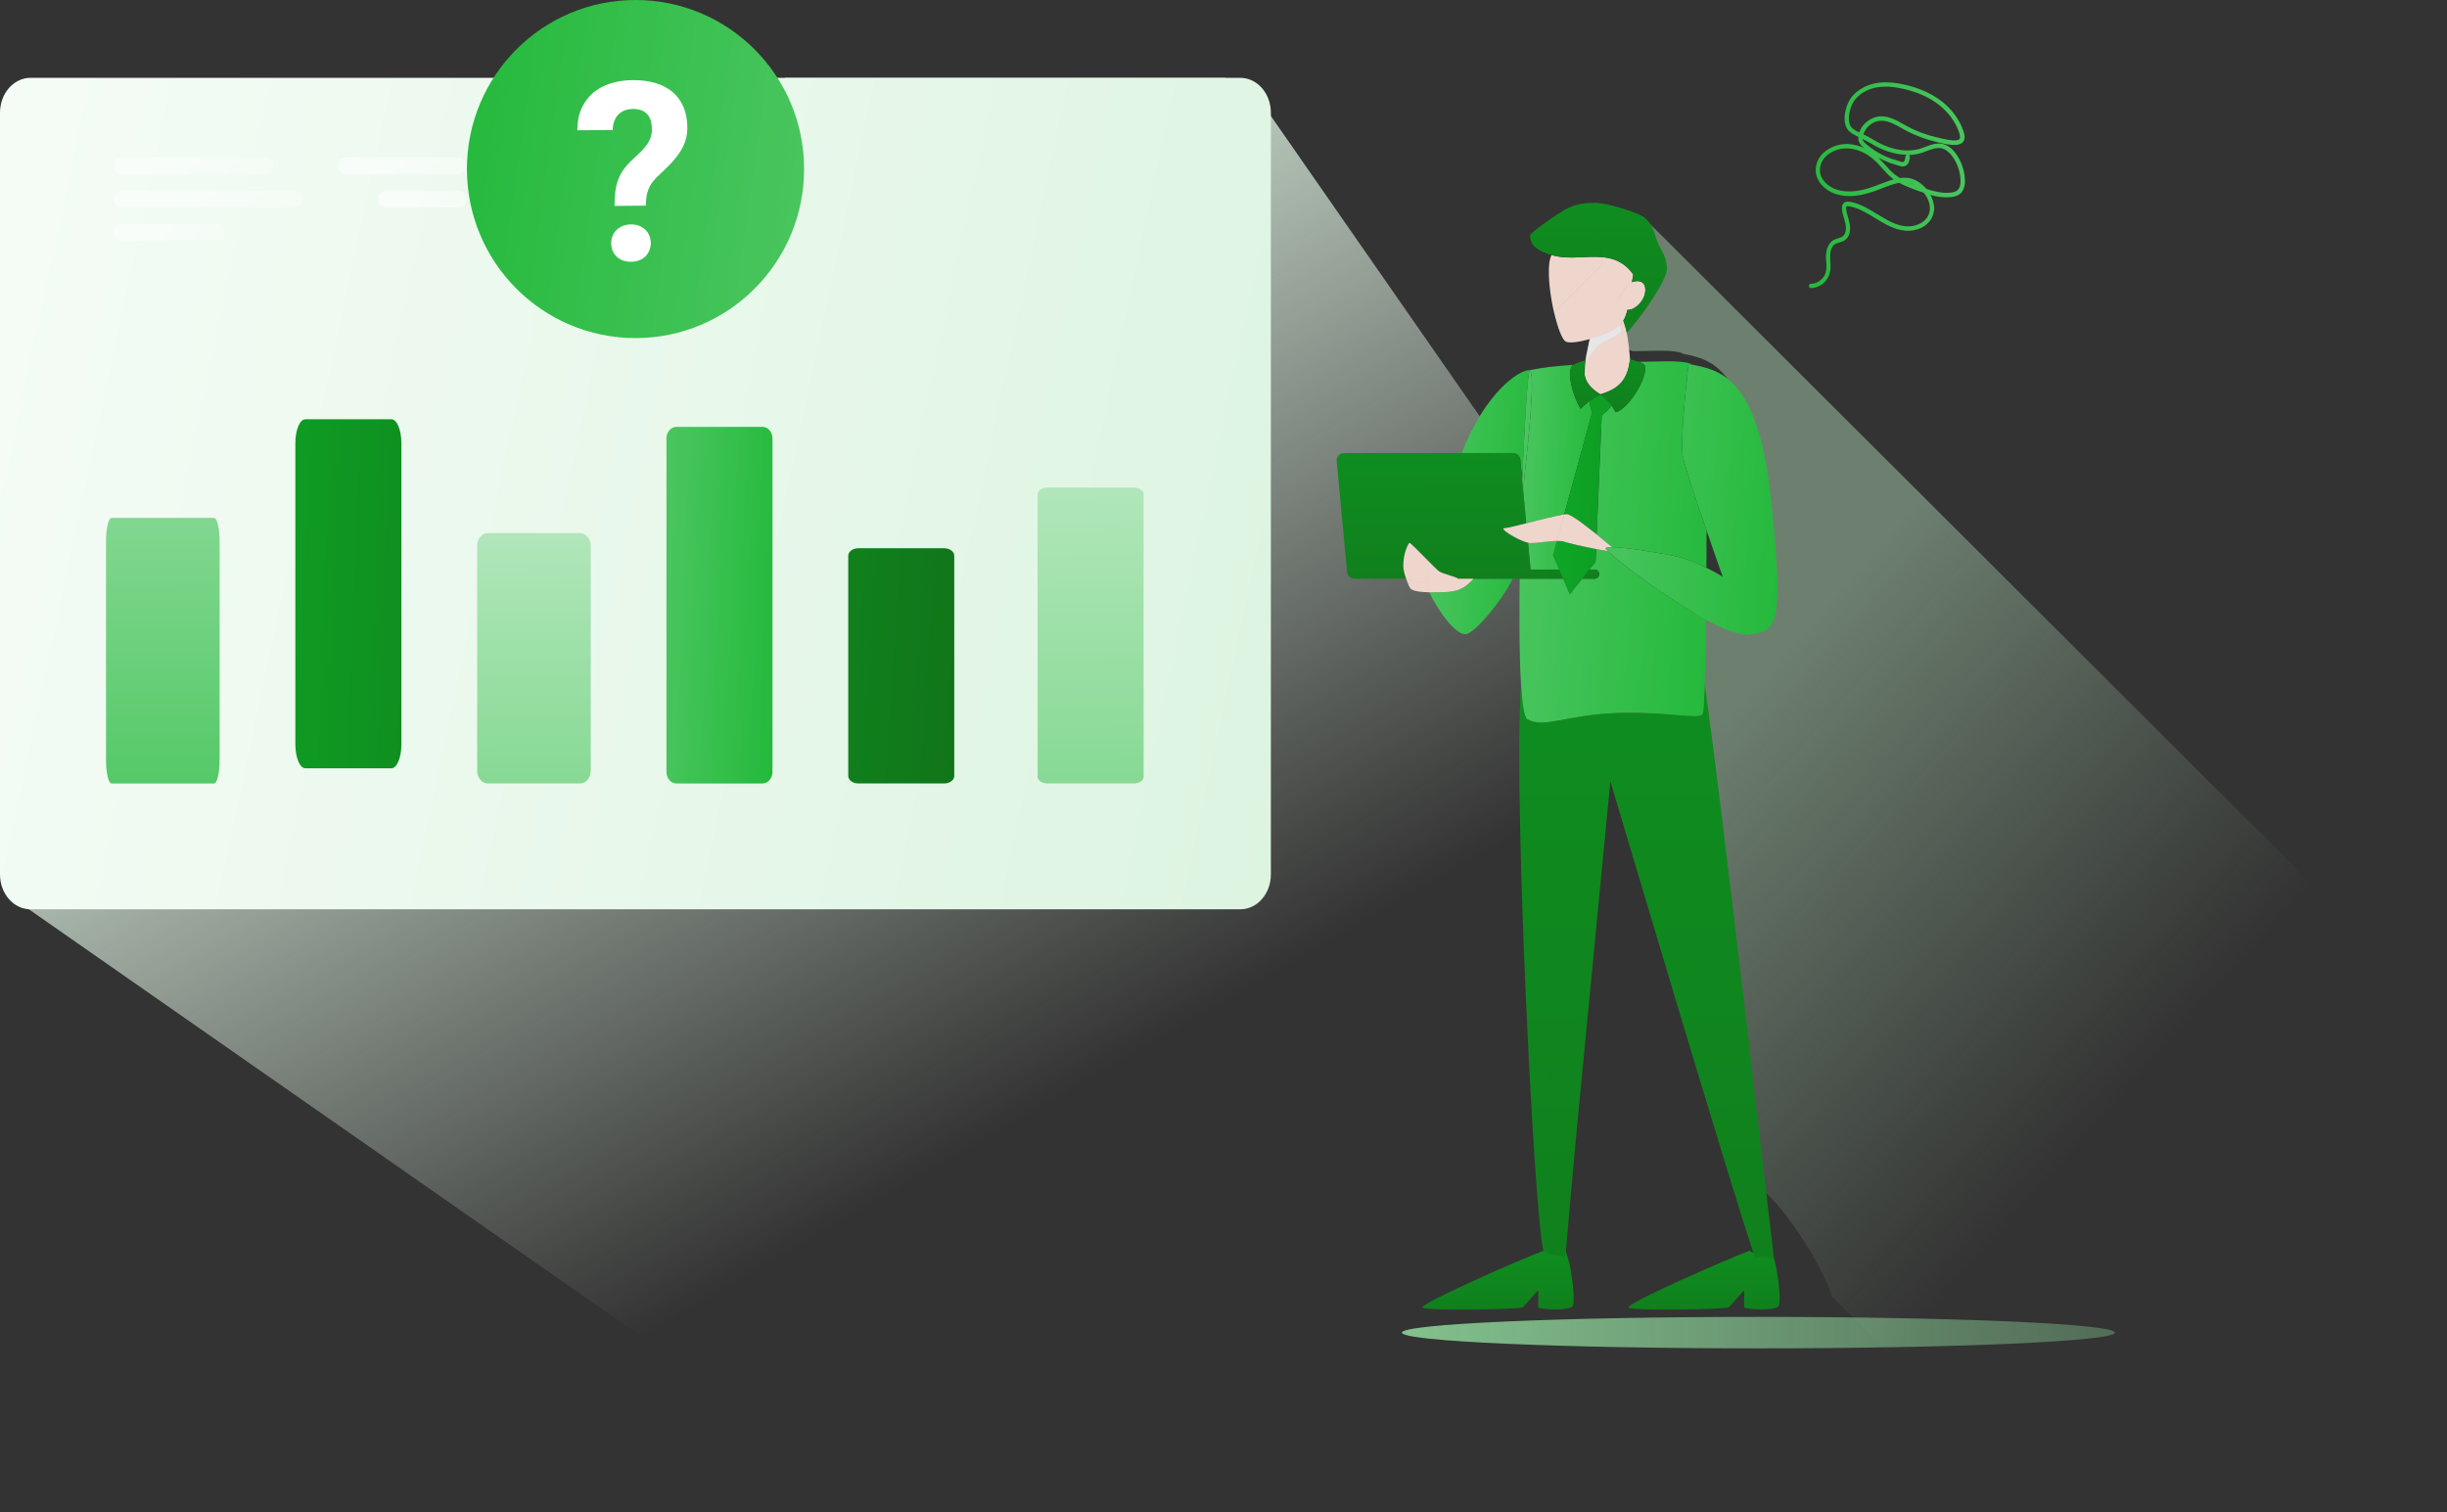 <svg fill="none" height="136" viewBox="0 0 220 136" width="220" xmlns="http://www.w3.org/2000/svg" xmlns:xlink="http://www.w3.org/1999/xlink"><rect x="0" y="0" width="220" height="136" fill="#333333" stroke="none"/><linearGradient id="a"><stop offset="0" stop-color="#4bc660"/><stop offset="1" stop-color="#24b93c"/></linearGradient><linearGradient id="b" gradientUnits="userSpaceOnUse" x1="85.086" x2="98.785" xlink:href="#a" y1="20.347" y2="22.752"/><linearGradient id="c" gradientUnits="userSpaceOnUse" x1="60.083" x2="96.285" y1="35.124" y2="98.127"><stop offset="0" stop-color="#e2f6e5"/><stop offset="1" stop-color="#e2f6e5" stop-opacity="0"/></linearGradient><linearGradient id="d" gradientUnits="userSpaceOnUse" x1="0" x2="124.53" y1="6.999" y2="33.495"><stop offset="0" stop-color="#f5fcf6"/><stop offset="1" stop-color="#ddf4e1"/></linearGradient><linearGradient id="e" gradientUnits="userSpaceOnUse" x1="9.531" x2="9.571" y1="46.572" y2="70.468"><stop offset="0" stop-color="#82d790"/><stop offset="1" stop-color="#55c968"/></linearGradient><linearGradient id="f"><stop offset="0" stop-color="#b1e6ba"/><stop offset="1" stop-color="#87d994"/></linearGradient><linearGradient id="g" gradientUnits="userSpaceOnUse" x1="93.285" x2="93.511" xlink:href="#f" y1="43.84" y2="70.527"/><linearGradient id="h" gradientUnits="userSpaceOnUse" x1="76.262" x2="86.682" y1="49.3" y2="49.987"><stop offset="0" stop-color="#10801c"/><stop offset="1" stop-color="#11761a"/></linearGradient><linearGradient id="i" gradientUnits="userSpaceOnUse" x1="59.918" x2="70.759" xlink:href="#a" y1="38.383" y2="38.832"/><linearGradient id="j" gradientUnits="userSpaceOnUse" x1="26.555" x2="37.196" y1="40.211" y2="40.626"><stop offset="0" stop-color="#0f9b23"/><stop offset="1" stop-color="#0f8f20"/></linearGradient><linearGradient id="k" gradientUnits="userSpaceOnUse" x1="42.898" x2="43.05" xlink:href="#f" y1="47.935" y2="70.517"/><linearGradient id="l"><stop offset="0" stop-color="#fff"/><stop offset="1" stop-color="#ebf9ed"/></linearGradient><linearGradient id="m" gradientUnits="userSpaceOnUse" x1="-5.86" x2="22.667" xlink:href="#l" y1="12.632" y2="43.292"/><linearGradient id="n" gradientUnits="userSpaceOnUse" x1="17.532" x2="45.81" xlink:href="#l" y1="12.632" y2="36.944"/><linearGradient id="o" gradientUnits="userSpaceOnUse" x1="-8.783" x2="19.019" xlink:href="#l" y1="15.619" y2="50.933"/><linearGradient id="p" gradientUnits="userSpaceOnUse" x1="25.157" x2="50.215" xlink:href="#l" y1="15.619" y2="30.431"/><linearGradient id="q" gradientUnits="userSpaceOnUse" x1="-1.036" x2="26.445" xlink:href="#l" y1="18.604" y2="39.279"/><linearGradient id="r" gradientUnits="userSpaceOnUse" x1="72.293" x2="38.412" xlink:href="#a" y1="30.4" y2="25.697"/><linearGradient id="s" gradientUnits="userSpaceOnUse" x1="105.2" x2="206.987" y1="118.861" y2="119.464"><stop offset="0" stop-color="#92dd9f"/><stop offset="1" stop-color="#92dd9f" stop-opacity=".2"/></linearGradient><linearGradient id="t"><stop offset="0" stop-color="#0f8d1f"/><stop offset="1" stop-color="#10801d"/></linearGradient><linearGradient id="u" gradientUnits="userSpaceOnUse" x1="146.395" x2="146.399" xlink:href="#t" y1="112.458" y2="117.78"/><linearGradient id="v" gradientUnits="userSpaceOnUse" x1="172.597" x2="209.697" y1="44.552" y2="77.483"><stop offset="0" stop-color="#c3f2cb"/><stop offset="1" stop-color="#c3f2cb" stop-opacity="0"/></linearGradient><linearGradient id="w" gradientUnits="userSpaceOnUse" x1="128.504" x2="138.73" xlink:href="#a" y1="33.283" y2="33.823"/><linearGradient id="x" gradientUnits="userSpaceOnUse" x1="136.59" x2="136.896" xlink:href="#t" y1="61.494" y2="113.51"/><linearGradient id="y" gradientUnits="userSpaceOnUse" x1="136.937" x2="143.991" xlink:href="#a" y1="32.808" y2="33.139"/><linearGradient id="z" gradientUnits="userSpaceOnUse" x1="136.605" x2="155.675" xlink:href="#a" y1="32.487" y2="33.862"/><linearGradient id="A" gradientUnits="userSpaceOnUse" x1="127.879" x2="127.884" xlink:href="#t" y1="112.458" y2="117.78"/><linearGradient id="B" gradientUnits="userSpaceOnUse" x1="141.156" x2="141.165" xlink:href="#t" y1="32.295" y2="37.086"/><linearGradient id="C" gradientUnits="userSpaceOnUse" x1="144.352" x2="161.82" xlink:href="#a" y1="32.718" y2="34.261"/><linearGradient id="D" gradientUnits="userSpaceOnUse" x1="139.625" x2="145.588" y1="35.506" y2="35.749"><stop offset="0" stop-color="#0ea826"/><stop offset="1" stop-color="#0e9c23"/></linearGradient><linearGradient id="E" gradientUnits="userSpaceOnUse" x1="120.172" x2="120.186" xlink:href="#t" y1="40.739" y2="52.071"/><linearGradient id="F" gradientUnits="userSpaceOnUse" x1="137.547" x2="137.576" xlink:href="#t" y1="18.227" y2="29.952"/><linearGradient id="G" gradientUnits="userSpaceOnUse" x1="176.664" x2="160.853" xlink:href="#a" y1="7.403" y2="9.073"/><path d="m85.095 20.391s5.176 2.954 5.11 3.348c-.065.395-3.471 6.695-2.948 6.433.523-.263 10.482-6.63 10.219-6.826s-12.775-3.413-12.381-2.954z" fill="url(#b)"/><path d="m162.643 80.013-49.552-71.262-2.914-1.752h-39.601l-69.412 73.768 73.452 51.233z" fill="url(#c)" opacity=".8"/><path d="m111.513 6.999h-108.767c-1.517 0-2.746 1.404-2.746 3.136v68.494c0 1.732 1.229 3.136 2.746 3.136h108.767c1.517 0 2.746-1.404 2.746-3.136v-68.494c0-1.732-1.229-3.136-2.746-3.136z" fill="url(#d)"/><path d="m19.248 46.572h-9.22c-.274 0-.497.939-.497 2.096v19.687c0 1.158.222 2.096.497 2.096h9.22c.274 0 .497-.939.497-2.096v-19.687c0-1.158-.222-2.096-.497-2.096z" fill="url(#e)"/><path d="m101.917 43.84h-7.731c-.497 0-.9.266-.9.594v25.42c0 .328.403.594.9.594h7.731c.498 0 .901-.266.901-.594v-25.42c0-.328-.403-.594-.901-.594z" fill="url(#g)"/><path d="m84.894 49.3h-7.732c-.497 0-.9.304-.9.678v19.794c0 .375.403.678.9.678h7.732c.497 0 .9-.304.9-.678v-19.794c0-.374-.403-.678-.9-.678z" fill="url(#h)"/><path d="m68.55 38.383h-7.732c-.497 0-.9.465-.9 1.038v29.991c0 .573.403 1.038.9 1.038h7.732c.497 0 .9-.465.9-1.038v-29.991c0-.573-.403-1.038-.9-1.038z" fill="url(#i)"/><path d="m35.187 37.701h-7.732c-.497 0-.9.954-.9 2.13v27.124c0 1.176.403 2.13.9 2.13h7.732c.497 0 .9-.954.9-2.13v-27.124c0-1.176-.403-2.13-.9-2.13z" fill="url(#j)"/><path d="m52.147 47.935h-8.284c-.533 0-.965.507-.965 1.132v20.25c0 .625.432 1.132.965 1.132h8.284c.533 0 .965-.507.965-1.132v-20.25c0-.625-.432-1.132-.965-1.132z" fill="url(#k)"/><path d="m23.878 15.664h-12.906c-.417 0-.753-.338-.753-.754s.337-.754.753-.754h12.906c.415 0 .753.338.753.754s-.338.754-.753.754z" fill="url(#m)"/><path d="m41.17 15.664h-10.023c-.417 0-.753-.338-.753-.754s.338-.754.753-.754h10.023c.417 0 .753.338.753.754s-.338.754-.753.754z" fill="url(#n)"/><path d="m26.498 18.651h-15.526c-.417 0-.753-.338-.753-.754s.337-.754.753-.754h15.526c.417 0 .753.338.753.754s-.337.754-.753.754z" fill="url(#o)"/><path d="m41.173 18.651h-6.421c-.417 0-.753-.338-.753-.754s.338-.754.753-.754h6.421c.417 0 .753.338.753.754s-.338.754-.753.754z" fill="url(#p)"/><path d="m19.554 21.636h-8.582c-.417 0-.753-.338-.753-.754 0-.416.337-.754.753-.754h8.582c.417 0 .753.338.753.754 0 .416-.338.754-.753.754z" fill="url(#q)"/><path d="m57.136 0c-8.371-0-15.157 6.805-15.157 15.2 0 8.395 6.786 15.2 15.157 15.2 8.371 0 15.157-6.805 15.157-15.2 0-8.395-6.786-15.2-15.157-15.2z" fill="url(#r)"/><path d="m55.252 18.514c-.003-.497.023-.942.076-1.334.053-.392.144-.753.275-1.084.13-.33.301-.637.511-.921.211-.283.473-.57.787-.857.248-.222.477-.438.689-.648.211-.211.393-.42.546-.63.153-.21.271-.43.353-.662s.124-.479.123-.742c-.003-.622-.15-1.085-.441-1.39-.291-.304-.718-.455-1.281-.45-.227.002-.449.039-.664.11-.216.072-.407.185-.575.34-.168.155-.302.352-.404.591-.102.239-.155.523-.161.852l-3.184.028c.004-.768.136-1.434.397-1.996s.614-1.028 1.058-1.398c.445-.37.969-.647 1.572-.832s1.253-.28 1.948-.286c.769-.007 1.457.082 2.066.268.609.185 1.122.457 1.542.815s.741.806.968 1.342c.226.536.34 1.148.344 1.836.002.483-.069.919-.213 1.308-.145.389-.341.757-.588 1.103-.247.346-.531.68-.852 1.001-.321.321-.659.648-1.017.98-.204.192-.373.384-.508.575-.135.191-.243.392-.326.601-.083.21-.141.433-.172.671-.032.238-.051.5-.057.785l-2.811.025zm-.302 3.372c-.001-.242.04-.465.123-.671.083-.206.201-.384.355-.536.153-.151.339-.272.558-.362.219-.089.464-.135.735-.138.271-.002.516.039.736.125.22.086.408.203.561.352.155.149.274.325.36.529.085.204.128.427.13.669.001.234-.04.454-.123.659-.083.206-.201.384-.355.536-.153.151-.339.27-.558.356-.219.086-.464.13-.735.133-.271.002-.517-.038-.736-.12s-.407-.198-.562-.346c-.154-.148-.275-.325-.36-.529-.085-.204-.128-.424-.129-.658z" fill="#fff"/><path d="m158.089 121.245c17.703 0 32.054-.633 32.054-1.415 0-.781-14.351-1.415-32.054-1.415s-32.054.634-32.054 1.415c0 .782 14.351 1.415 32.054 1.415z" fill="url(#s)"/><path d="m157.375 112.518c-.014-.007-.029-.028-.044-.06-1.491.509-11.342 4.825-10.924 5.126.447.321 8.744.16 8.999-.032.255-.193 1.277-1.446 1.372-1.479.095-.032 0 1.286.032 1.479.031.193 2.903.386 3.127-.16.223-.547-.16-3.857-.67-4.886 0 0-.012 0-.031-.001-.015.163-.023.259-.023.273 0 .346-.975.173-1.839-.259z" fill="url(#u)"/><path d="m219.241 90.873-71.56-71.4-.189.189c.59.578.677 1.35.916 1.901.319.733.735 1.173.784 2.175.045.915-2.214 4.187-3.391 5.403.126.607.215 1.412.278 2.21.213.071.5.142.748.228.729-.02 1.454-.035 2.143-.04.212-.007.441-.008.673-.002h.001c.61.016 1.231.08 1.532.195.027.011.055.034.08.067 1.154.242 2.566.465 3.824 1.964.132.152.243.299.341.444 1.085 1.543 2.019 4.18 2.513 8.818 1.142 10.727.541 11.148-1.804 11.425-.808.095-2.153-.431-3.659-1.238-.027 2.044-.063 3.951-.11 5.384 1.441 9.853 5.778 47.897 5.843 48.248 0 .005 0 .009.001.013 1.805 1.018 5.718 6.991 6.431 9.54.015.055.025.101.029.145l14.427 14.394 40.148-40.059z" fill="url(#v)" opacity=".4"/><path d="m135.992 52.045c-.906 1.898-3.27 4.747-4.128 4.962-.953.238-2.645-2.213-3.36-3.743.519.013 1.105-.004 1.681-.037 1.105-.064 1.688-.529 2.294-1.182zm1.513-18.762c-.188.812-.451 4.936-.643 9.942l-.177-1.899v-.001c-.031-.328-.327-.581-.682-.581h-4.581c2.108-5.485 5.184-7.498 6.083-7.461z" fill="url(#w)"/><path d="m141.99 99.16c-.635 6.611-1.126 12.434-1.238 13.696-.207-.01-.331.549-.622.52-.021-.002-1.148-.762-1.246-.728l-.07-.032c-.357-.769-.926-8.685-1.4-18.041zm11.267-37.666c1.538 10.559 6.165 51.317 6.237 51.717.001.005.001.01.001.014-.141-.079-.27-.131-.385-.15-.63-.108-1.03-.039-1.285.097v-.001c-1.431-3.821-13.044-42.923-13.044-42.923s-1.593 16.47-2.789 28.911l-4.576-4.585c-.626-12.348-1.084-27.472-.664-32.961.112 1.761.294 2.903.567 3.065 1.448.858 3.468-.388 8.002-.557.269-.01.533-.015.793-.019 4.078-.057 6.643.623 6.96.123.07-.114.132-1.155.183-2.731z" fill="url(#x)"/><path d="m139.624 49.928h.001l.555 1.288h-2.572l-.225-2.416c.096.022.185.034.26.034.569 0 1.592-.186 2.336-.198zm1.736-17.064c-.485.542-.037 2.589.741 3.894.284-.279.551-.503.809-.689 0 .217.064.536.233 1.036l-2.509 9.146c-.643.092-2.148.484-3.414.805l-.282-3.022c.529-4.927 1.132-10.728.565-10.752 0 0 1.593-.293 2.442-.35.291-.034.817-.078 1.501-.123-.044.025-.075.044-.086.056z" fill="url(#y)"/><path d="m144.552 49.566c.973.942 5.309 4.266 8.822 6.155-.029 2.191-.067 4.235-.117 5.771-.223-1.53-.38-2.427-.451-2.474-.077-.048-.44-.067-1.009-.062.568-.004.93.014 1.007.062.069.045.228.943.451 2.475-.05 1.576-.111 2.616-.182 2.73-.317.502-2.88-.179-6.96-.122-.26.004-.525.008-.793.018-4.534.168-6.554 1.414-8.002.557-.274-.163-.456-1.304-.569-3.064.001-.005.001-.01.001-.015-.091-1.436-.134-3.279-.142-5.34-.007-1.333.001-2.755.02-4.215h3.907l.602 1.397 1.108-1.397h1.116c.227-0.0.412-.185.412-.413s-.185-.414-.412-.414h-.461l.549-.691.049-1.153v-.001c.378.075.742.143 1.054.196zm5.8-17.075h.001c.652.017 1.315.085 1.637.209.028.011.056.037.085.072-.088-.019-.175-.037-.26-.057-.006.052-.616 5.036-.581 7.433-.009.386.015.706.073.927.177.891 1.213 3.985 2.124 6.631-.001 1.053-.006 2.186-.014 3.348-.824-.408-1.873-.859-2.82-1.052-1.475-.301-4.402-.787-5.656-.804-.497-.412-.963-.794-1.391-1.139l.455-10.706c.394-.313.725-.588.86-.928.136.189.263.399.395.646 1.146-.269 2.907-3.152 2.629-4.174h-.001c-.041-.151-.269-.265-.542-.361.778-.022 1.552-.037 2.288-.043.225-.008.471-.01.718-.003zm-12.851.79c.567.027-.037 5.827-.566 10.753v.001l-.076-.811c.193-5.006.454-9.131.642-9.942z" fill="url(#z)"/><path d="m144 23.119c.209.018.417.046.621.088h-.001c.819.171 1.578.575 2.221 1.472-.047.239-.086.469-.122.692-.104.037-.211.085-.322.146-.019.028-1.174 1.756-1.123 1.964l.001.002.004-.056c.085-.364 1.114-1.901 1.119-1.908.11-.061.217-.109.32-.146h.001c.602-.219 1.057-.049 1.168.383.184.707-.312 1.597-1.044 1.99h-.001c-.157.084-.34.117-.525.118v.001l-.001-.001v.001c-.088.368-.202.693-.367.971-.006-.015-.011-.033-.017-.048h-.001l.001.002c.005.015.01.032.016.048-.024.04-.05.077-.076.114l-.001-.001c-.063.09-.129.179-.206.26-.007.008-.017.015-.025.022l.001.002c-.462.458-1.617.947-2.703 1.252v.002c1.086-.304 2.241-.794 2.702-1.253.064.221.117.41.162.564l.124.431c0-.001.001-.002.002-.003-.01-.033-.054-.183-.124-.427v-.001c-.044-.153-.098-.343-.16-.564v-.001c.008-.008.017-.015.024-.022.077-.081.144-.169.207-.261l.076-.115v.001c.067.199.14.436.215.703.032.116.062.244.091.382-.002.001-.004.002-.005.004.134.65.23 1.51.297 2.363-.012.093-.024.182-.037.27h.001c-.235 1.499-.847 2.358-2.6 2.889-.023-.003-.044-.008-.066-.012-.937-.579-1.284-1.149-1.378-1.728.002-.323.011-.666.036-.968l-.001.001c.008-.09.016-.176.026-.257.055-.48.18-1.021.302-1.542 0-.002.001-.005.001-.007.035-.15.07-.298.102-.444-.013.004-.026.007-.04.011v.001c-.949.262-1.835.38-2.139.204v-.002c-.318-.185-.72-1.263-1.03-2.59l4.415-4.425c0-.002 0-.003-.001-.005l.001-.002c-.047-.189-.095-.378-.141-.565zm-1.229 9.133c-.044.061-.083.114-.122.153.039-.039.078-.092.122-.153zm2.569-4.104c.156.009.285.053.365.149.017.02.034.047.052.078-.018-.032-.036-.059-.052-.079-.08-.097-.209-.141-.365-.149zm-5.579-5.146c1.365.336 2.86.003 4.237.117v.001c.046.187.094.378.142.567l-4.419 4.428c-.337-1.452-.562-3.2-.435-4.404.031-.284.099-.544.2-.781.088.025.178.048.275.072z" fill="#eed6cd"/><path d="m143.71 31.044c.472-.38 1.467-.691 2.091-1.244-.044-.153-.097-.343-.161-.565-.461.459-1.617.95-2.704 1.254-.032.146-.068.295-.103.447-.063.491-.131.999-.185 1.469.236-.236.562-.959 1.062-1.361z" fill="#e6e6e6"/><path d="m138.86 112.518c-.015-.007-.03-.028-.044-.06-1.491.509-11.343 4.825-10.924 5.126.447.321 8.743.16 8.998-.032.256-.193 1.277-1.446 1.372-1.479.096-.032 0 1.286.032 1.479s2.904.386 3.127-.16c.223-.547-.16-3.857-.67-4.886 0 0-.011 0-.031-.001-.014.163-.022.259-.022.273 0 .346-.975.173-1.839-.259z" fill="url(#A)"/><path d="m147.346 32.54c.273.096.501.21.542.361.277 1.022-1.483 3.903-2.629 4.173-.133-.247-.26-.457-.396-.645v.002c-.247-.343-.527-.616-.937-.91.186.022.374.044.535.087-.161-.043-.349-.065-.535-.088-.01-.007-.021-.013-.031-.021.006-.003.013-.007.02-.011-.012-.008-.024-.015-.036-.022.011-.003.022-.006.032-.01 1.018.167 2.28.179 2.68.128-.404.05-1.662.037-2.677-.129 1.753-.53 2.365-1.389 2.601-2.889.018-.001.036-.002.053-.002zm-4.861.209c-.045.327-.07.648-.018.967-.002.479.015.912.035 1.086.036.315.621.517 1.343.642.011.007.023.014.034.021-.007.002-.014.004-.02.007.012.009.023.017.036.026-.01.004-.021.01-.031.015-.001-0-.003-.001-.005-.001-.317.152-.628.327-.952.561v.004c-.258.186-.525.41-.809.689v-.001c-.777-1.305-1.226-3.353-.74-3.895.009-.011.04-.031.085-.056.317-.022.666-.043 1.042-.065zm2.052 2.884c.068.022.13.048.183.082-.053-.034-.115-.059-.183-.082zm-2.068-1.919c.093.578.441 1.148 1.379 1.728-.722-.124-1.308-.327-1.344-.642-.02-.174-.037-.607-.035-1.086zm.018-.966c-.376.022-.725.043-1.042.065.223-.122.807-.373 1.091-.383-.017.107-.034.213-.049.318zm4.079-.184c-.02.001-.039.002-.058.002.014-.089.026-.178.037-.271.007.09.014.18.021.269zm-.019-.269c.227.075.534.151.798.244-.26.007-.519.015-.778.024-.006-.09-.013-.179-.02-.269z" fill="url(#B)"/><path d="m152.077 32.774c.211.261.402 1.154.569 2.286l-.102-.647c-.141-.816-.298-1.43-.466-1.639 1.231.259 2.739.499 4.081 2.106.141.161.26.32.364.476 1.159 1.654 2.156 4.481 2.683 9.452 1.219 11.497.578 11.95-1.925 12.246-.861.102-2.298-.463-3.906-1.327 0-.001 0-.003 0-.004-3.513-1.889-7.847-5.212-8.82-6.153h-.001c-.125-.119-.195-.201-.201-.236-.018-.101.209-.139.591-.135.183.151.368.306.559.465.009.008.011.013.007.018.006-.005.005-.01-.005-.019-.19-.159-.376-.313-.559-.464 1.254.016 4.182.502 5.657.804.946.194 1.996.644 2.82 1.052 0 .001-.001.003-.001.004.844.418 1.45.792 1.462.799 0 0-.681-1.913-1.449-4.146v-.001c.005-3.173-.018-5.618-.069-5.913-.088-.547-.306-3.608-.622-6.03v-.001c.316 2.423.533 5.485.621 6.031.051.296.073 2.74.069 5.913-.912-2.646-1.949-5.741-2.125-6.632-.058-.22-.082-.542-.073-.927h.001c-.035-2.402.576-7.4.58-7.433.085.019.172.038.26.057z" fill="url(#C)"/><path d="m141.141 53.441-.602-1.397h1.709zm-1.162-4.806c.283-.004.526.014.688.079.304.121 1.639.42 2.83.655l-.049 1.153-.549.692h-.001l-.654.826h-1.708l-.356-.826-.555-1.288zm3.945-13.122h.006c.41.295.69.568.937.91-.135.34-.466.614-.859.928l-.454 10.706c-1.332-1.07-2.296-1.769-2.651-1.823-.051-.008-.145-.002-.27.017l2.509-9.146c-.169-.5-.233-.82-.233-1.036.326-.235.639-.41.957-.562h.002c.018.002.036.005.056.007z" fill="url(#D)"/><path d="m131.421 40.741h4.579c.355 0 .651.253.681.582l.178 1.899c0 .007-.001.015-.001.022l.074.789c-.051.48-.102.951-.151 1.407 0 .013-.001.027-.001.04-.02.188-.021.374-.017.556.006-.186.012-.372.018-.558.05-.469.102-.954.155-1.448l.283 3.022c-.149.037-.296.073-.436.108-.001.015-.001.03-.003.045-.667.165-1.374.288-1.537.288-.356 0 .424.561 1.231.956-.111 1.177-.169 2.022-.13 2.293.018.131.003.29-.042.472-.058.24-.165.52-.311.825h-1.121l-.084-.009c-.134-.028-.245-.12-.297-.244l.001.003c.063.148.209.252.38.252h-2.392c.215-.232.433-.486.677-.756-.243.27-.462.523-.677.755h-1.411c.008-.136-1.381-.433-1.709-.68-.088-.067-.286-.256-.535-.502h-.003c-.091-.09-.188-.187-.289-.288 0-.002 0-.003 0-.005-.741-.741-1.694-1.722-1.794-1.744-.109-.022-.601.983-.569 2.08-.005.066.002.15.015.244.029.277.095.555.211.821.008.025.017.05.025.073h-4.625v-.001c-.355 0-.651-.252-.682-.581l-.401-4.296-.001.002-.535-5.73c-.036-.372.279-.693.68-.693h6.265l.002-.002h4.3zm5.273 7.809c0 .001-.001.003-.001.004.246.11.485.199.685.244l.225 2.415h2.574l.357.827h-3.905c.003-.274.008-.549.012-.825h-.001c-.004.277-.009.551-.012.825h-.636l.102-.225c.095-.219.166-.422.209-.603h.001c.045-.182.06-.342.041-.473-.039-.271.019-1.115.13-2.292.074.035.147.069.219.102zm6.663 2.663c.228 0 .413.185.413.413 0 .228-.185.414-.413.414h-1.115l.655-.827z" fill="url(#E)"/><path d="m140.906 46.235c.354.055 1.317.753 2.649 1.823l-.001.002c.427.344.892.725 1.388 1.136-.383-.005-.61.035-.592.136.007.035.077.117.2.236-.311-.054-.675-.121-1.054-.196v-.001c-1.19-.235-2.521-.533-2.826-.654-.162-.065-.407-.085-.689-.08l.654-2.384c.126-.017.22-.025.271-.018zm-.928 2.403c-.745.013-1.767.197-2.336.197-.075 0-.164-.013-.26-.034l-.001-.003c-.201-.046-.439-.134-.685-.244v-.001c-.073-.032-.147-.067-.219-.103.036-.382.078-.797.123-1.24.043-.011.088-.022.132-.033v.001l.488-.122v.001c1.266-.32 2.769-.712 3.412-.804zm-3.502-.185c-.807-.396-1.587-.956-1.232-.956.165 0 .689-.119 1.356-.284-.047.444-.088.86-.124 1.24z" fill="#eed6cd"/><path d="m132.481 52.041c-.604.653-1.189 1.117-2.294 1.181l-.001.002c-.576.034-1.162.05-1.681.037-.11-.235-.197-.45-.255-.628 0 0-.001-.085.014-.268h.002l.001-.001c.006-.085.017-.193.032-.323h-.002c.033-.285.089-.68.187-1.207l-.002-.001c-.098.527-.154.924-.187 1.208h.001c-.015.13-.026.238-.032.323-.816-.008-1.813-.292-1.821-.294-.004-.01-.009-.019-.013-.029h-.001c-.013-.025-.023-.049-.034-.074-.097-.291-.177-.59-.211-.821-.008-.082-.014-.164-.016-.244 0-.006.001-.011.002-.017-.026-1.089.459-2.082.568-2.063.098.019 1.056 1.004 1.797 1.748l.288.287.002.001c.25.248.449.438.537.504h-.001c.328.246 1.717.543 1.709.68zm-6.041.031s1.003.286 1.822.294h.001c-.015.184-.014.268-.014.268.058.178.145.393.255.628-.862-.022-1.545-.123-1.71-.362-.103-.149-.25-.49-.376-.857h.009c.004.01.009.019.013.029zm.485-1.333c.032.001.065.002.099.004-.034-.002-.067-.003-.099-.004z" fill="#eed6cd"/><path d="m143.183 18.236c.707-.078 2.641.419 4.053.995.35.143.617.325.825.529l-2.162 2.167 2.161-2.165c.631.62.724 1.447.979 2.038.34.786.784 1.258.837 2.331.047.979-2.364 4.488-3.621 5.791-.028-.137-.059-.265-.09-.381-.075-.267-.148-.505-.215-.704.166-.278.28-.603.368-.972.185-.001.369-.035.525-.119.731-.392 1.227-1.283 1.045-1.99-.112-.432-.567-.603-1.169-.384.037-.224.076-.453.122-.691h.002c-.001-.002-.003-.007-.007-.014-.642-.89-1.398-1.292-2.214-1.462l-.001.001c-.204-.043-.412-.071-.621-.088-.089-.356-.175-.708-.256-1.048l-.228-.983c-.348-1.554-.535-2.715-.358-2.838.483.014.912.098 1.271.199.003.006.04.094.106.246-.068-.158-.107-.249-.107-.249-.359-.101-.788-.185-1.271-.198.008-.005.016-.012.026-.012zm-.028.014c-.176.124.012 1.284.359 2.838-.236-.056-.502-.081-.782-.076.28-.005.546.021.782.077.14.627.306 1.317.484 2.03-1.376-.114-2.871.22-4.236-.116l-.273-.072-.369-.116c-1.712-.598-1.477-1.43-1.567-1.573-.099-.158.963-.971 2.663-2.1 1.083-.719 2.093-.915 2.939-.892z" fill="url(#F)"/><path d="m162.8 25.906c.761 0 1.487-.563 1.693-1.309.109-.367.084-.746.06-1.113 0-.147-.012-.294-.012-.428 0-.257.048-.893.472-1.125.096-.061.217-.086.338-.122.158-.049.327-.086.472-.183.508-.318.58-.991.472-1.517-.037-.196-.097-.379-.146-.563-.084-.281-.157-.55-.169-.82 0-.024 0-.11.024-.147.025-.049.145-.049.279-.025.822.147 1.584.612 2.309 1.064l.109.061c.835.514 1.669.991 2.612 1.064.944.086 2.092-.355 2.455-1.358.242-.648.085-1.321-.217-1.859.604.171 1.233.269 1.874.196.23-.024.556-.086.81-.306.315-.269.46-.722.424-1.321-.049-.795-.327-1.59-.774-2.227-.351-.502-.762-.807-1.198-.917-.556-.135-1.088.061-1.596.257-.169.061-.326.122-.484.171-1.161.343-2.322.049-3.108-.269-.483-.196-.943-.465-1.378-.722-.182-.11-.399-.208-.593-.306.218-.685.883-1.211 1.596-1.223.641-.012 1.246.33 1.839.661.096.061.205.11.302.171.871.477 1.79.82 2.757 1.052.049 0 .109.025.182.049.737.183 2.116.526 2.382-.196.097-.257.024-.538-.048-.758-.339-1.077-1.089-2.08-2.092-2.826-.871-.636-1.948-1.113-3.193-1.395-1.004-.232-1.863-.269-2.612-.135-.956.184-1.778.685-2.262 1.37-.483.685-.919 2.398 0 3.058.206.159.46.281.702.404-.012.159 0 .306.048.428.085.22.242.379.399.502.024.025.048.037.061.061-.472-.22-.98-.33-1.476-.355-.822-.025-1.669.306-2.225.844-.423.428-.653.967-.641 1.542.012 1.028.895 1.786 1.705 2.08 1.246.44 2.479.147 3.519-.208.242-.086.496-.171.75-.281.508-.196 1.028-.404 1.524-.489.556.306 1.149.526 1.705.722.169.061.351.122.52.183.399.502.702 1.223.448 1.909-.303.807-1.258 1.162-2.056 1.101-.859-.073-1.645-.514-2.443-1.015l-.109-.061c-.762-.465-1.548-.954-2.443-1.125-.411-.073-.592.073-.677.196-.085.122-.085.269-.085.379 0 .33.097.624.194.93.048.183.109.343.133.526.072.379.036.881-.303 1.101-.108.061-.229.098-.362.147-.145.037-.291.086-.424.159-.423.245-.677.783-.677 1.48 0 .147 0 .306.024.453.025.343.037.673-.048.979-.157.575-.726 1.015-1.318 1.015-.109 0-.194.086-.194.196s.085.196.194.196zm11.5-12.601c.097 0 .194 0 .291.037.338.086.665.343.967.758.411.587.665 1.309.702 2.019.024.33-.013.758-.279.991-.133.11-.314.184-.592.208-.738.086-1.488-.098-2.189-.33-.048-.061-.097-.122-.157-.171-.351-.355-.907-.783-1.621-.832-.205-.012-.399 0-.604.025-.17-.098-.339-.22-.496-.343-.303-.245-.557-.538-.823-.832-.193-.22-.399-.44-.616-.648.169.086.338.171.507.245.351.159.726.294 1.089.392.048.012.097.025.145.049.266.086.701.233.943-.208.097-.171.121-.379.145-.538 0-.086-.036-.159-.096-.196.362 0 .725-.061 1.1-.171.169-.049.351-.11.508-.183.375-.135.738-.269 1.076-.269zm-4.051 2.826c-.399.11-.798.269-1.197.416-.254.098-.496.196-.726.269-.979.33-2.128.6-3.265.208-.689-.232-1.427-.869-1.439-1.7 0-.477.169-.905.52-1.248.472-.477 1.209-.746 1.935-.734.883.024 1.778.428 2.515 1.125.206.196.411.416.605.636.266.306.544.612.871.881.06.049.121.098.181.147zm1.427.306c.145.037.278.086.423.159-.145-.049-.278-.11-.423-.159zm-.266-2.508s-.097.086-.097.147c-.012.135-.036.281-.096.392-.073.135-.158.135-.472.025-.061-.012-.109-.037-.157-.049-.351-.098-.702-.22-1.04-.367-.653-.294-1.258-.673-1.79-1.138-.121-.098-.23-.208-.278-.343 0-.025-.024-.061-.024-.098.157.073.314.159.459.233.448.269.919.538 1.427.746.544.22 1.282.428 2.08.44zm-1.874-6.141c.483 0 1.015.073 1.608.208 1.197.269 2.225.722 3.048 1.334.943.697 1.632 1.627 1.959 2.618.048.159.096.355.048.502-.085.257-.738.232-1.911-.061-.072-.024-.145-.037-.193-.049-.931-.208-1.826-.55-2.661-1.003-.096-.049-.205-.11-.302-.171-.629-.355-1.294-.722-2.032-.71-.858.024-1.669.636-1.947 1.456-.205-.098-.399-.208-.556-.33-.665-.489-.314-1.921.097-2.508.423-.612 1.161-1.052 2.007-1.211.266-.049.544-.073.847-.073z" fill="url(#G)"/></svg>
